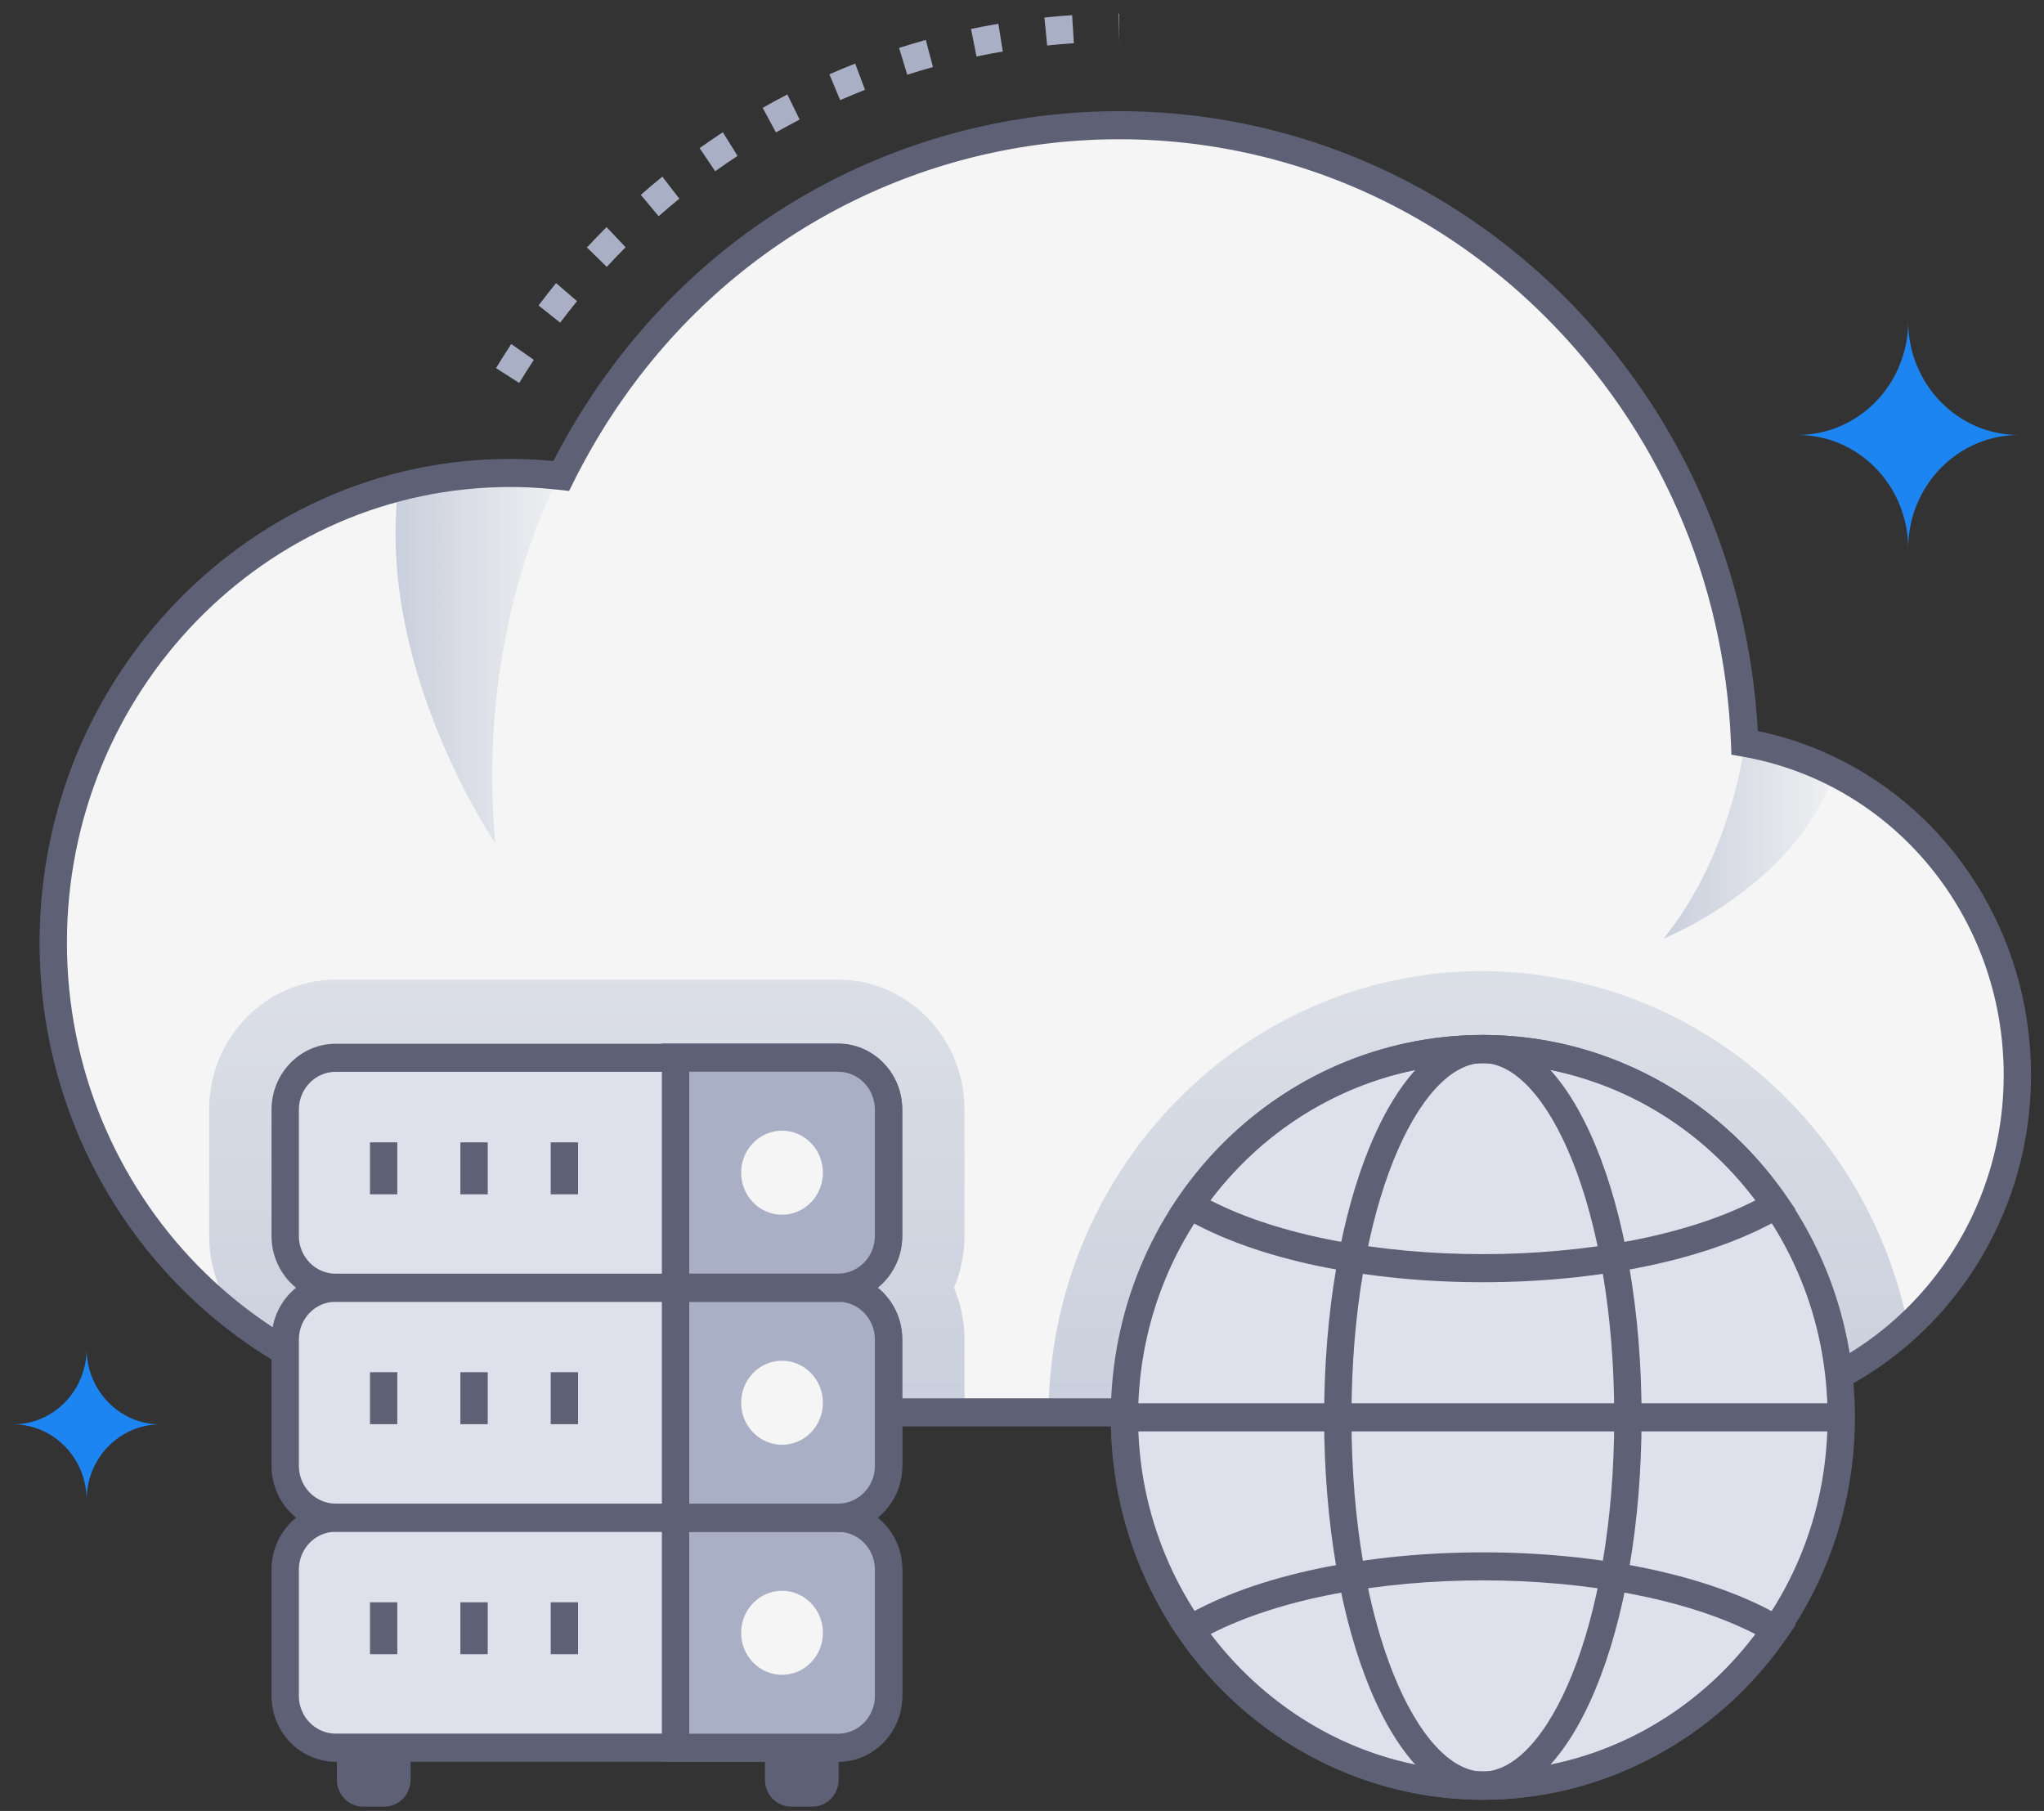 <svg width="114" height="101" viewBox="0 0 114 101" fill="none" xmlns="http://www.w3.org/2000/svg">
<rect x="0" y="0" width="114" height="101" fill="#333333" stroke="none"/>
<path d="M112.515 59.972C112.515 70.361 104.316 78.782 94.212 78.782H28.462C14.339 78.782 2.972 66.995 2.972 52.585C2.972 37.056 16.081 24.82 31.302 26.553C37.086 14.941 48.845 6.992 62.411 6.992C81.225 6.992 96.564 22.283 97.306 41.433C105.943 42.943 112.518 50.664 112.518 59.969L112.515 59.972Z" fill="#F5F5F5"/>
<path d="M53.793 68.93C53.793 69.96 53.582 70.937 53.206 71.82C53.582 72.709 53.793 73.683 53.793 74.71V78.781H28.46C22.178 78.781 16.427 76.445 11.983 72.567C12.059 72.311 12.151 72.061 12.252 71.82C11.876 70.934 11.665 69.96 11.665 68.93V61.883C11.665 57.888 14.83 54.638 18.718 54.638H46.74C50.628 54.638 53.793 57.888 53.793 61.883V68.93Z" fill="url(#paint0_linear_3943_413)"/>
<path d="M106.423 73.986C103.187 76.973 98.905 78.789 94.21 78.789H58.476C58.61 65.204 69.324 54.277 82.494 54.157C94.675 54.157 104.204 62.907 106.423 73.986Z" fill="url(#paint1_linear_3943_413)"/>
<path d="M28.959 21.36L27.665 20.529C27.94 20.08 28.224 19.628 28.514 19.189L29.775 20.069C29.496 20.492 29.221 20.926 28.957 21.36H28.959ZM31.242 17.995L30.037 17.036C30.355 16.615 30.683 16.194 31.013 15.789L32.183 16.795C31.865 17.184 31.55 17.59 31.242 17.995ZM33.841 14.883L32.735 13.803C33.091 13.419 33.459 13.035 33.828 12.667L34.893 13.79C34.537 14.146 34.184 14.514 33.841 14.885V14.883ZM36.734 12.058L35.74 10.869C36.131 10.524 36.536 10.182 36.94 9.853L37.888 11.081C37.499 11.397 37.11 11.726 36.734 12.061V12.058ZM39.889 9.55L39.02 8.261C39.444 7.958 39.879 7.661 40.314 7.376L41.135 8.695C40.715 8.97 40.298 9.257 39.889 9.55ZM43.276 7.386L42.538 6.014C42.988 5.758 43.451 5.507 43.911 5.267L44.598 6.668C44.155 6.898 43.71 7.141 43.276 7.386ZM46.858 5.586L46.258 4.144C46.733 3.935 47.216 3.733 47.697 3.545L48.243 5.008C47.781 5.191 47.316 5.385 46.858 5.586ZM50.6 4.17L50.145 2.672C50.636 2.516 51.137 2.367 51.635 2.226L52.034 3.739C51.554 3.872 51.071 4.016 50.6 4.167V4.17ZM54.462 3.151L54.157 1.614C54.663 1.51 55.177 1.41 55.683 1.327L55.929 2.874C55.441 2.957 54.945 3.049 54.46 3.151H54.462ZM58.403 2.537L58.251 0.977C58.764 0.924 59.285 0.88 59.796 0.846L59.893 2.411C59.4 2.443 58.899 2.484 58.403 2.537ZM62.385 0.762H62.42C62.39 2.832 62.402 2.874 62.385 0.762Z" fill="#A9AFC4"/>
<path style="mix-blend-mode:multiply" d="M27.624 47.029C27.624 47.029 20.963 37.28 22.217 27.176C25.074 26.431 28.12 26.191 31.207 26.541C30.874 27.147 26.546 35.247 27.624 47.029Z" fill="url(#paint2_linear_3943_413)"/>
<path style="mix-blend-mode:multiply" d="M102.298 43.091C100.17 49.414 92.789 52.341 92.789 52.341C96.679 47.496 97.307 41.427 97.307 41.427C99.071 41.735 100.747 42.302 102.298 43.089V43.091Z" fill="url(#paint3_linear_3943_413)"/>
<path d="M94.213 79.556H28.46C13.984 79.556 2.207 67.453 2.207 52.575C2.207 36.785 15.443 24.251 30.863 25.712C42.111 3.905 70.273 -0.263 87.163 16.46C93.679 22.911 97.526 31.523 98.037 40.77C106.905 42.62 113.276 50.592 113.276 59.964C113.276 70.769 104.723 79.559 94.21 79.559L94.213 79.556ZM28.46 27.162C14.825 27.162 3.732 38.562 3.732 52.575C3.732 66.588 14.825 77.988 28.46 77.988H94.213C103.884 77.988 111.753 69.901 111.753 59.962C111.753 51.146 105.623 43.676 97.177 42.197L96.567 42.09L96.542 41.455C96.191 32.377 92.484 23.901 86.105 17.586C69.793 1.435 42.556 5.666 31.979 26.901L31.74 27.381C30.723 27.267 29.793 27.162 28.46 27.162Z" fill="#5E6175"/>
<path d="M49.555 87.535V94.582C49.555 96.178 48.294 97.472 46.74 97.472H18.718C17.164 97.472 15.903 96.178 15.903 94.582V87.535C15.903 85.938 17.164 84.645 18.718 84.645H46.74C48.294 84.645 49.555 85.938 49.555 87.535Z" fill="#DEE1EC"/>
<path d="M46.743 98.258H18.721C16.748 98.258 15.144 96.609 15.144 94.585V87.537C15.144 85.513 16.748 83.864 18.721 83.864H46.743C48.716 83.864 50.321 85.513 50.321 87.537V94.585C50.321 96.609 48.716 98.258 46.743 98.258ZM18.721 85.429C17.589 85.429 16.669 86.375 16.669 87.535V94.582C16.669 95.742 17.589 96.688 18.721 96.688H46.743C47.875 96.688 48.795 95.742 48.795 94.582V87.535C48.795 86.372 47.875 85.429 46.743 85.429H18.721Z" fill="#5E6175"/>
<path d="M49.554 87.537V94.585C49.554 96.181 48.293 97.474 46.74 97.474H37.676V84.645H46.74C48.293 84.645 49.554 85.938 49.554 87.535V87.537Z" fill="#A9AFC4"/>
<path d="M46.744 98.261H36.915V83.864H46.744C48.717 83.864 50.321 85.513 50.321 87.537V94.585C50.321 96.609 48.717 98.258 46.744 98.258V98.261ZM38.441 96.693H46.744C47.876 96.693 48.796 95.747 48.796 94.587V87.54C48.796 86.377 47.876 85.434 46.744 85.434H38.441V96.696V96.693Z" fill="#5E6175"/>
<path d="M21.433 100.762H20.256C19.445 100.762 18.789 100.088 18.789 99.255V97.475H22.9V99.255C22.9 100.088 22.244 100.762 21.433 100.762Z" fill="#5E6175"/>
<path d="M45.306 100.762H44.129C43.318 100.762 42.662 100.088 42.662 99.255V97.475H46.773V99.255C46.773 100.088 46.117 100.762 45.306 100.762Z" fill="#5E6175"/>
<path d="M45.229 92.723C46.12 91.807 46.12 90.323 45.229 89.408C44.339 88.493 42.895 88.493 42.004 89.408C41.114 90.323 41.114 91.807 42.004 92.723C42.895 93.638 44.339 93.638 45.229 92.723Z" fill="#F5F5F5"/>
<path d="M22.16 89.363H20.635V92.26H22.16V89.363Z" fill="#5E6175"/>
<path d="M27.202 89.363H25.677V92.26H27.202V89.363Z" fill="#5E6175"/>
<path d="M32.24 89.362H30.715V92.26H32.24V89.362Z" fill="#5E6175"/>
<path d="M49.555 74.715V81.762C49.555 83.358 48.294 84.651 46.74 84.651H18.718C17.164 84.651 15.903 83.358 15.903 81.762V74.715C15.903 73.118 17.164 71.825 18.718 71.825H46.74C48.294 71.825 49.555 73.118 49.555 74.715Z" fill="#DEE1EC"/>
<path d="M46.743 85.428H18.721C16.748 85.428 15.144 83.779 15.144 81.754V74.707C15.144 72.682 16.748 71.034 18.721 71.034H46.743C48.716 71.034 50.321 72.682 50.321 74.707V81.754C50.321 83.779 48.716 85.428 46.743 85.428ZM18.721 72.601C17.589 72.601 16.669 73.547 16.669 74.707V81.754C16.669 82.915 17.589 83.86 18.721 83.86H46.743C47.875 83.86 48.795 82.915 48.795 81.754V74.707C48.795 73.547 47.875 72.601 46.743 72.601H18.721Z" fill="#5E6175"/>
<path d="M49.554 74.717V81.764C49.554 83.361 48.293 84.654 46.74 84.654H37.676V71.825H46.74C48.293 71.825 49.554 73.118 49.554 74.715V74.717Z" fill="#A9AFC4"/>
<path d="M46.744 85.428H36.915V71.034H46.744C48.717 71.034 50.321 72.682 50.321 74.707V81.754C50.321 83.779 48.717 85.428 46.744 85.428ZM38.441 83.86H46.744C47.876 83.86 48.796 82.915 48.796 81.754V74.707C48.796 73.547 47.876 72.601 46.744 72.601H38.441V83.86Z" fill="#5E6175"/>
<path d="M45.228 79.892C46.119 78.977 46.119 77.493 45.228 76.578C44.338 75.662 42.894 75.662 42.003 76.578C41.113 77.493 41.113 78.977 42.003 79.892C42.894 80.808 44.338 80.808 45.228 79.892Z" fill="#F5F5F5"/>
<path d="M22.16 76.532H20.635V79.43H22.16V76.532Z" fill="#5E6175"/>
<path d="M27.202 76.532H25.677V79.43H27.202V76.532Z" fill="#5E6175"/>
<path d="M32.24 76.532H30.715V79.43H32.24V76.532Z" fill="#5E6175"/>
<path d="M49.555 61.885V68.931C49.555 70.528 48.294 71.821 46.74 71.821H18.718C17.164 71.821 15.903 70.528 15.903 68.931V61.885C15.903 60.288 17.164 58.995 18.718 58.995H46.74C48.294 58.995 49.555 60.288 49.555 61.885Z" fill="#DEE1EC"/>
<path d="M46.743 72.608H18.721C16.748 72.608 15.144 70.959 15.144 68.934V61.887C15.144 59.862 16.748 58.213 18.721 58.213H46.743C48.716 58.213 50.321 59.862 50.321 61.887V68.934C50.321 70.959 48.716 72.608 46.743 72.608ZM18.721 59.778C17.589 59.778 16.669 60.724 16.669 61.884V68.931C16.669 70.094 17.589 71.037 18.721 71.037H46.743C47.875 71.037 48.795 70.091 48.795 68.931V61.884C48.795 60.724 47.875 59.778 46.743 59.778H18.721Z" fill="#5E6175"/>
<path d="M49.554 61.887V68.934C49.554 70.53 48.293 71.824 46.74 71.824H37.676V58.994H46.74C48.293 58.994 49.554 60.288 49.554 61.884V61.887Z" fill="#A9AFC4"/>
<path d="M46.744 72.6H36.915V58.203H46.744C48.717 58.203 50.321 59.852 50.321 61.877V68.924C50.321 70.949 48.717 72.598 46.744 72.598V72.6ZM38.441 71.033H46.744C47.876 71.033 48.796 70.087 48.796 68.927V61.88C48.796 60.72 47.876 59.774 46.744 59.774H38.441V71.035V71.033Z" fill="#5E6175"/>
<path d="M45.228 67.062C46.119 66.147 46.119 64.662 45.228 63.747C44.338 62.832 42.894 62.832 42.003 63.747C41.113 64.662 41.113 66.147 42.003 67.062C42.894 67.977 44.338 67.977 45.228 67.062Z" fill="#F5F5F5"/>
<path d="M22.16 63.712H20.635V66.61H22.16V63.712Z" fill="#5E6175"/>
<path d="M27.202 63.712H25.677V66.61H27.202V63.712Z" fill="#5E6175"/>
<path d="M32.24 63.712H30.715V66.61H32.24V63.712Z" fill="#5E6175"/>
<path d="M99.041 67.205C91.079 55.611 74.339 55.596 66.363 67.205C61.495 74.291 61.49 83.792 66.363 90.88C74.342 102.495 91.073 102.479 99.041 90.88C103.913 83.794 103.913 74.294 99.041 67.205Z" fill="#DEE1EC"/>
<path d="M82.703 100.381C71.407 100.381 61.949 90.98 61.949 79.052C61.949 67.124 71.305 57.722 82.703 57.722C94.101 57.722 103.455 67.239 103.455 79.052C103.455 90.865 93.989 100.381 82.703 100.381ZM82.703 59.293C72.116 59.293 63.475 68.109 63.475 79.054C63.475 90 72.246 98.816 82.703 98.816C93.16 98.816 101.929 90.125 101.929 79.054C101.929 67.983 93.259 59.293 82.703 59.293Z" fill="#5E6175"/>
<path d="M82.703 100.375C77.738 100.375 73.851 91.008 73.851 79.049C73.851 67.09 77.738 57.722 82.703 57.722C87.669 57.722 91.556 67.09 91.556 79.049C91.556 91.008 87.669 100.375 82.703 100.375ZM82.703 59.288C79.164 59.288 75.376 67.228 75.376 79.046C75.376 90.865 79.164 98.805 82.703 98.805C86.242 98.805 90.031 90.865 90.031 79.046C90.031 67.228 86.242 59.288 82.703 59.288Z" fill="#5E6175"/>
<path d="M65.984 67.889L65.257 67.461L65.74 66.758C69.627 61.098 75.968 57.722 82.701 57.722C89.433 57.722 95.776 61.101 99.661 66.758L100.144 67.461L99.417 67.889C91.223 72.721 74.178 72.721 65.981 67.889H65.984ZM67.502 66.946C75.279 70.946 90.122 70.946 97.904 66.946C90.198 56.735 75.195 56.753 67.502 66.946Z" fill="#5E6175"/>
<path d="M82.704 100.371C75.971 100.371 69.63 96.993 65.743 91.333L65.26 90.63L65.987 90.202C74.181 85.37 91.226 85.37 99.422 90.202L100.15 90.63L99.667 91.333C95.779 96.993 89.438 100.371 82.706 100.371H82.704ZM67.502 91.142C75.208 101.353 90.206 101.34 97.905 91.142C90.13 87.144 75.285 87.139 67.502 91.142Z" fill="#5E6175"/>
<path d="M102.683 78.265H62.711V79.833H102.683V78.265Z" fill="#5E6175"/>
<path d="M4.831 75.22C4.831 77.551 6.669 79.44 8.937 79.44C7.803 79.44 6.776 79.913 6.033 80.676C5.291 81.439 4.831 82.495 4.831 83.66C4.831 81.329 2.992 79.44 0.725 79.44C2.992 79.44 4.831 77.551 4.831 75.22Z" fill="#1C85F1"/>
<path d="M106.425 17.922C106.425 21.423 109.186 24.261 112.593 24.261C110.719 24.261 109.038 25.121 107.907 26.477C106.984 27.585 106.425 29.024 106.425 30.597C106.425 27.096 103.664 24.258 100.257 24.258C103.664 24.258 106.425 21.421 106.425 17.919V17.922Z" fill="#1C85F1"/>
<defs>
<linearGradient id="paint0_linear_3943_413" x1="32.732" y1="79.405" x2="32.732" y2="27.484" gradientUnits="userSpaceOnUse">
<stop stop-color="#CACFDD"/>
<stop offset="1" stop-color="#EEF0F1"/>
</linearGradient>
<linearGradient id="paint1_linear_3943_413" x1="82.451" y1="79.41" x2="82.451" y2="27.489" gradientUnits="userSpaceOnUse">
<stop stop-color="#CACFDD"/>
<stop offset="1" stop-color="#EEF0F1"/>
</linearGradient>
<linearGradient id="paint2_linear_3943_413" x1="22.059" y1="36.705" x2="31.207" y2="36.705" gradientUnits="userSpaceOnUse">
<stop stop-color="#CACFDD"/>
<stop offset="1" stop-color="#EEF0F1"/>
</linearGradient>
<linearGradient id="paint3_linear_3943_413" x1="92.787" y1="46.885" x2="102.298" y2="46.885" gradientUnits="userSpaceOnUse">
<stop stop-color="#CACFDD"/>
<stop offset="1" stop-color="#EEF0F1"/>
</linearGradient>
</defs>
</svg>
